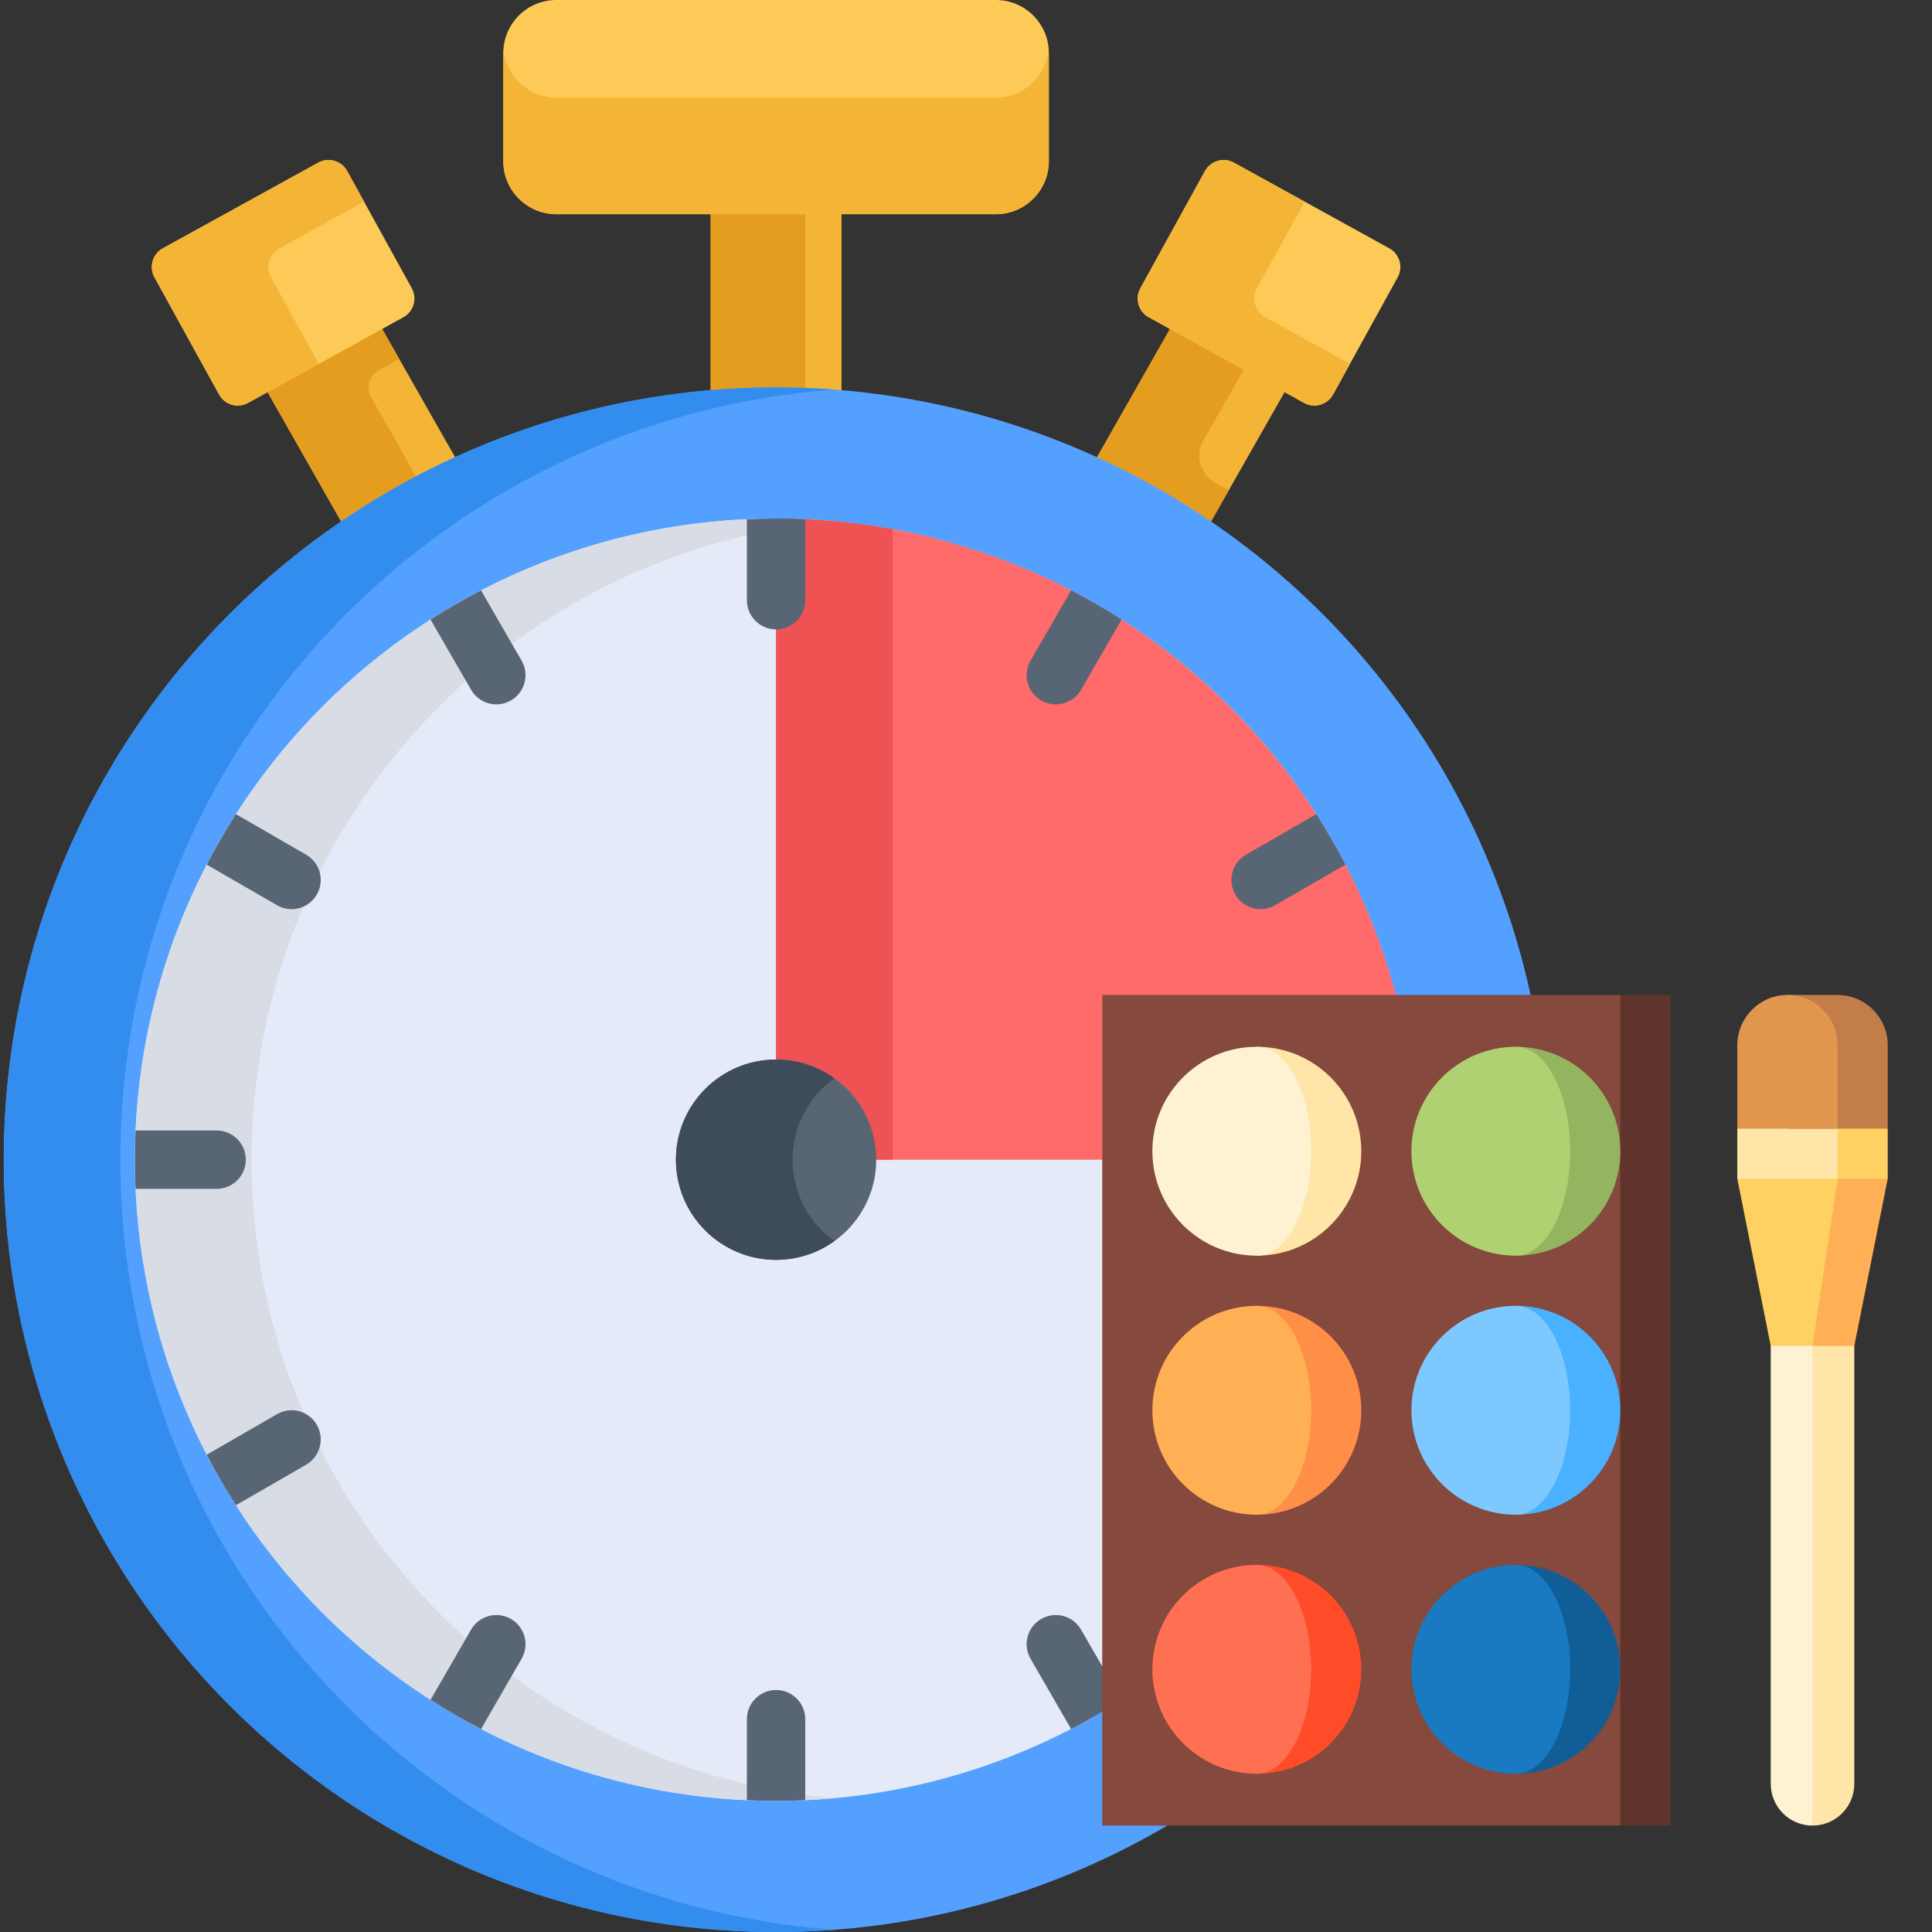 <?xml version="1.0" encoding="utf-8"?>
<!-- Generator: Adobe Illustrator 16.0.0, SVG Export Plug-In . SVG Version: 6.00 Build 0)  -->
<!DOCTYPE svg PUBLIC "-//W3C//DTD SVG 1.1//EN" "http://www.w3.org/Graphics/SVG/1.1/DTD/svg11.dtd">
<svg version="1.1" id="Capa_1" xmlns="http://www.w3.org/2000/svg" xmlns:xlink="http://www.w3.org/1999/xlink" x="0px" y="0px"
	 width="512px" height="512px" viewBox="0 0 512 512" enable-background="new 0 0 512 512" xml:space="preserve">
<rect x="0" y="0" width="512" height="512" fill="#333333" stroke="none"/>
<g>
	<path fill="#F4B537" d="M205.668,106.543c5.84,0,11.621,0.324,17.34,0.934v-59.07h-34.68v59.07
		C194.047,106.867,199.828,106.543,205.668,106.543z"/>
	<path fill="#E59D1F" d="M213.395,48.406h-25.066v59.07c5.719-0.609,11.5-0.934,17.34-0.934c2.59,0,5.164,0.074,7.727,0.199V48.406z
		"/>
	<path fill="#F4B537" d="M319.09,141.438l23.168-40.734l-30.367-16.742l-22.973,40.379
		C299.492,129.195,309.578,134.926,319.09,141.438z"/>
	<path fill="#E59D1F" d="M318.891,116.785l12.543-22.051l-19.543-10.773l-22.973,40.379c10.574,4.855,20.66,10.586,30.172,17.098
		l6.59-11.586c-1.125-0.602-2.254-1.191-3.391-1.773C318.148,125.957,316.59,120.828,318.891,116.785z"/>
	<path fill="#F4B537" d="M122.418,124.34L99.445,83.961l-30.367,16.742l23.168,40.734
		C101.758,134.926,111.844,129.195,122.418,124.34z"/>
	<path fill="#E59D1F" d="M98.348,105.27c-1.43-2.512-0.531-5.707,2-7.105l5.465-3.012l-6.367-11.191l-30.367,16.742l23.168,40.734
		c6.367-4.359,12.996-8.359,19.852-11.988L98.348,105.27z"/>
	<circle fill="#54A0FF" cx="205.668" cy="307.332" r="204.668"/>
	<path fill="#338DEF" d="M31.906,307.332c0-107.836,83.398-196.191,189.215-204.09c-5.102-0.383-10.254-0.578-15.453-0.578
		C92.633,102.664,1,194.297,1,307.332S92.633,512,205.668,512c5.199,0,10.352-0.195,15.453-0.578
		C115.305,503.523,31.906,415.168,31.906,307.332z"/>
	<circle fill="#E4EAF8" cx="205.668" cy="307.332" r="169.91"/>
	<path fill="#D8DCE5" d="M66.664,307.332c0-88.629,67.863-161.395,154.457-169.203c-5.09-0.461-10.242-0.707-15.453-0.707
		c-93.84,0-169.91,76.07-169.91,169.91s76.07,169.91,169.91,169.91c5.211,0,10.363-0.246,15.453-0.707
		C134.527,468.727,66.664,395.961,66.664,307.332z"/>
	<path fill="#FF6B6B" d="M229.117,307.332h146.465c0-93.84-76.074-169.91-169.914-169.91v145.43
		C220.324,282.852,229.117,292.676,229.117,307.332z"/>
	<path fill="#EE5253" d="M236.574,140.234c-10.023-1.844-20.352-2.813-30.906-2.813v145.434c14.656,0,23.449,9.82,23.449,24.477
		h7.457V140.234z"/>
	<circle fill="#576574" cx="205.668" cy="307.332" r="26.539"/>
	<path fill="#3E4B5A" d="M210.035,307.332c0-8.891,4.375-16.754,11.086-21.57c-4.352-3.125-9.688-4.969-15.453-4.969
		c-14.656,0-26.539,11.883-26.539,26.539s11.883,26.539,26.539,26.539c5.766,0,11.102-1.844,15.453-4.969
		C214.41,324.086,210.035,316.223,210.035,307.332z"/>
	<path fill="#FECA57" d="M263.945,0H147.391c-7.703,0-14.004,6.301-14.004,14.004v28.754c0,7.703,6.301,14.004,14.004,14.004
		h116.555c7.703,0,14.004-6.301,14.004-14.004V14.004C277.949,6.301,271.648,0,263.945,0z"/>
	<path fill="#F4B537" d="M263.945,25.855H147.391c-7.34,0-13.395-5.727-13.949-12.926c-0.027,0.355-0.055,0.711-0.055,1.074v28.754
		c0,7.703,6.301,14.004,14.004,14.004h116.555c7.703,0,14.004-6.301,14.004-14.004V14.004c0-0.363-0.027-0.719-0.055-1.078
		C277.34,20.129,271.285,25.855,263.945,25.855z"/>
	<path fill="#FECA57" d="M84.332,43.105L43.148,65.809c-2.73,1.508-3.723,4.941-2.219,7.672l17.129,31.074
		c1.508,2.73,4.941,3.727,7.672,2.219l41.184-22.703c2.73-1.504,3.727-4.938,2.219-7.672L92.004,45.324
		C90.496,42.594,87.063,41.602,84.332,43.105z"/>
	<path fill="#F4B537" d="M71.836,73.48c-1.508-2.73-0.512-6.168,2.219-7.672L96.48,53.445l-4.477-8.121
		c-1.508-2.73-4.941-3.723-7.672-2.219L43.148,65.809c-2.73,1.508-3.723,4.941-2.219,7.672l17.133,31.074
		c1.504,2.73,4.938,3.727,7.668,2.219l18.762-10.34L71.836,73.48z"/>
	<path fill="#FECA57" d="M327.004,43.105l41.184,22.703c2.734,1.504,3.727,4.938,2.219,7.672l-17.129,31.074
		c-1.508,2.73-4.941,3.723-7.672,2.219L304.422,84.07c-2.73-1.504-3.723-4.941-2.219-7.672l17.133-31.074
		C320.84,42.594,324.273,41.602,327.004,43.105z"/>
	<path fill="#F4B537" d="M335.328,84.07c-2.73-1.504-3.723-4.938-2.219-7.672l12.652-22.953l-18.758-10.34
		c-2.73-1.504-6.164-0.512-7.672,2.219l-17.129,31.074c-1.508,2.734-0.512,6.168,2.219,7.672l41.184,22.703
		c2.73,1.508,6.164,0.512,7.668-2.219l4.48-8.121L335.328,84.07z"/>
	<path fill="#576574" d="M337.93,374.773c-3.695-2.133-8.422-0.871-10.555,2.828c-2.133,3.695-0.867,8.418,2.828,10.555
		l18.613,10.746c2.777-4.328,5.352-8.797,7.734-13.379L337.93,374.773z"/>
	<path fill="#576574" d="M205.668,166.797c4.266,0,7.727-3.457,7.727-7.727v-21.469c-2.563-0.113-5.137-0.18-7.727-0.18
		s-5.164,0.066-7.727,0.18v21.469C197.941,163.34,201.402,166.797,205.668,166.797z"/>
	<path fill="#576574" d="M327.375,237.063c1.43,2.48,4.027,3.867,6.699,3.867c1.313,0,2.641-0.336,3.855-1.039l18.621-10.75
		c-2.383-4.582-4.957-9.051-7.73-13.379l-18.617,10.746C326.508,228.645,325.242,233.367,327.375,237.063z"/>
	<path fill="#576574" d="M346.207,307.328c0,4.27,3.457,7.727,7.727,7.727h21.465c0.113-2.563,0.18-5.133,0.18-7.723
		c0-2.594-0.066-5.168-0.18-7.73h-21.465C349.664,299.602,346.207,303.059,346.207,307.328z"/>
	<path fill="#576574" d="M131.543,186.66c1.313,0,2.641-0.332,3.855-1.035c3.699-2.133,4.965-6.859,2.828-10.555l-10.75-18.621
		c-4.582,2.383-9.051,4.957-13.379,7.734l10.75,18.617C126.277,185.277,128.875,186.66,131.543,186.66z"/>
	<path fill="#576574" d="M275.938,185.625c1.215,0.703,2.543,1.035,3.855,1.035c2.668,0,5.266-1.383,6.699-3.863l10.746-18.617
		c-4.328-2.773-8.797-5.352-13.379-7.73l-10.75,18.621C270.973,178.766,272.238,183.492,275.938,185.625z"/>
	<path fill="#576574" d="M213.395,477.063v-21.469c0-4.27-3.457-7.727-7.727-7.727s-7.727,3.457-7.727,7.727v21.469
		c2.563,0.113,5.137,0.18,7.727,0.18S210.832,477.176,213.395,477.063z"/>
	<path fill="#576574" d="M65.137,307.324c0-4.266-3.461-7.727-7.727-7.727H35.938c-0.113,2.566-0.18,5.141-0.18,7.734
		c0,2.59,0.066,5.16,0.18,7.723H57.41C61.676,315.055,65.137,311.594,65.137,307.324z"/>
	<path fill="#576574" d="M286.492,431.867c-2.137-3.695-6.859-4.961-10.555-2.828c-3.699,2.133-4.965,6.859-2.828,10.555
		l10.75,18.621c4.582-2.383,9.051-4.957,13.379-7.734L286.492,431.867z"/>
	<path fill="#576574" d="M138.227,439.594c2.137-3.695,0.871-8.422-2.828-10.555c-3.695-2.133-8.422-0.867-10.555,2.828
		l-10.746,18.617c4.328,2.773,8.797,5.352,13.379,7.73L138.227,439.594z"/>
	<path fill="#576574" d="M81.133,388.156c3.695-2.137,4.961-6.859,2.828-10.555c-2.133-3.699-6.859-4.961-10.555-2.828
		l-18.621,10.75c2.383,4.582,4.957,9.051,7.734,13.379L81.133,388.156z"/>
	<path fill="#576574" d="M73.406,239.891c1.215,0.703,2.543,1.039,3.855,1.039c2.672,0,5.266-1.387,6.699-3.867
		c2.133-3.695,0.867-8.418-2.828-10.555L62.52,215.762c-2.777,4.328-5.352,8.797-7.734,13.379L73.406,239.891z"/>
	<polygon fill="#60342C" points="429.403,483.796 442.689,483.796 442.689,263.677 429.403,263.677 374.041,373.736 	"/>
	<rect x="292.104" y="263.677" fill="#85493D" width="137.299" height="220.119"/>
	<path fill="#94B55F" d="M401.722,277.407v55.361c15.288,0,27.682-12.395,27.682-27.681
		C429.403,289.8,417.01,277.407,401.722,277.407z"/>
	<path fill="#AFD171" d="M416.116,305.087c0-15.288-6.444-27.68-14.395-27.68c-15.288,0-27.681,12.393-27.681,27.68
		s12.393,27.682,27.681,27.682C409.672,332.769,416.116,320.374,416.116,305.087z"/>
	<path fill="#49B1FF" d="M401.722,346.055v55.362c15.288,0,27.682-12.393,27.682-27.681
		C429.403,358.449,417.01,346.055,401.722,346.055z"/>
	<path fill="#7DC8FF" d="M416.116,373.736c0-15.288-6.444-27.682-14.395-27.682c-15.288,0-27.681,12.394-27.681,27.682
		s12.393,27.681,27.681,27.681C409.672,401.417,416.116,389.024,416.116,373.736z"/>
	<path fill="#FFE5A8" d="M333.072,277.407v55.361c15.289,0,27.682-12.395,27.682-27.681
		C360.754,289.8,348.361,277.407,333.072,277.407z"/>
	<path fill="#FFF2D3" d="M347.467,305.087c0-15.288-6.444-27.68-14.395-27.68c-15.288,0-27.681,12.393-27.681,27.68
		s12.394,27.682,27.681,27.682C341.022,332.769,347.467,320.374,347.467,305.087z"/>
	<path fill="#FF8F46" d="M333.072,346.055v55.362c15.289,0,27.682-12.393,27.682-27.681
		C360.754,358.449,348.361,346.055,333.072,346.055z"/>
	<path fill="#FFB054" d="M347.467,373.736c0-15.288-6.444-27.682-14.395-27.682c-15.288,0-27.681,12.394-27.681,27.682
		s12.394,27.681,27.681,27.681C341.022,401.417,347.467,389.024,347.467,373.736z"/>
	<path fill="#115E97" d="M401.722,414.704v55.362c15.288,0,27.682-12.394,27.682-27.681
		C429.403,427.098,417.01,414.704,401.722,414.704z"/>
	<path fill="#197AC2" d="M416.116,442.386c0-15.289-6.444-27.682-14.395-27.682c-15.288,0-27.681,12.394-27.681,27.682
		c0,15.287,12.393,27.68,27.681,27.68C409.672,470.065,416.116,457.673,416.116,442.386z"/>
	<path fill="#FF4C28" d="M333.072,414.704v55.362c15.289,0,27.682-12.394,27.682-27.681
		C360.754,427.098,348.361,414.704,333.072,414.704z"/>
	<path fill="#FF7053" d="M347.467,442.386c0-15.289-6.444-27.682-14.395-27.682c-15.288,0-27.681,12.394-27.681,27.682
		c0,15.287,12.394,27.68,27.681,27.68C341.022,470.065,347.467,457.673,347.467,442.386z"/>
	<path fill="#FFE5A8" d="M471.478,347.827l8.857,135.969c6.117,0,11.074-4.956,11.074-11.072V347.827H471.478z"/>
	<path fill="#FFF2D3" d="M480.335,483.796V347.827h-11.07v124.896C469.265,478.84,474.221,483.796,480.335,483.796z"/>
	<polygon fill="#FFB054" points="480.335,356.685 491.409,356.685 500.267,312.395 480.335,303.536 	"/>
	<polygon fill="#FFD163" points="469.265,356.685 480.335,356.685 486.979,312.395 473.693,303.536 460.405,312.395 	"/>
	<polygon fill="#FFD163" points="486.979,312.395 500.267,312.395 500.267,299.107 478.121,290.25 	"/>
	<polygon fill="#FFE5A8" points="460.405,312.395 486.979,312.395 486.979,285.821 460.405,299.107 	"/>
	<path fill="#C27D49" d="M486.979,263.677c-7.309,0-13.286,0-13.286,0v35.431h26.573v-22.145
		C500.267,269.655,494.287,263.677,486.979,263.677z"/>
	<path fill="#E1964E" d="M473.693,263.677c-7.308,0-13.287,5.979-13.287,13.286v22.145h26.573v-22.145
		C486.979,269.655,481.001,263.677,473.693,263.677z"/>
</g>
</svg>
